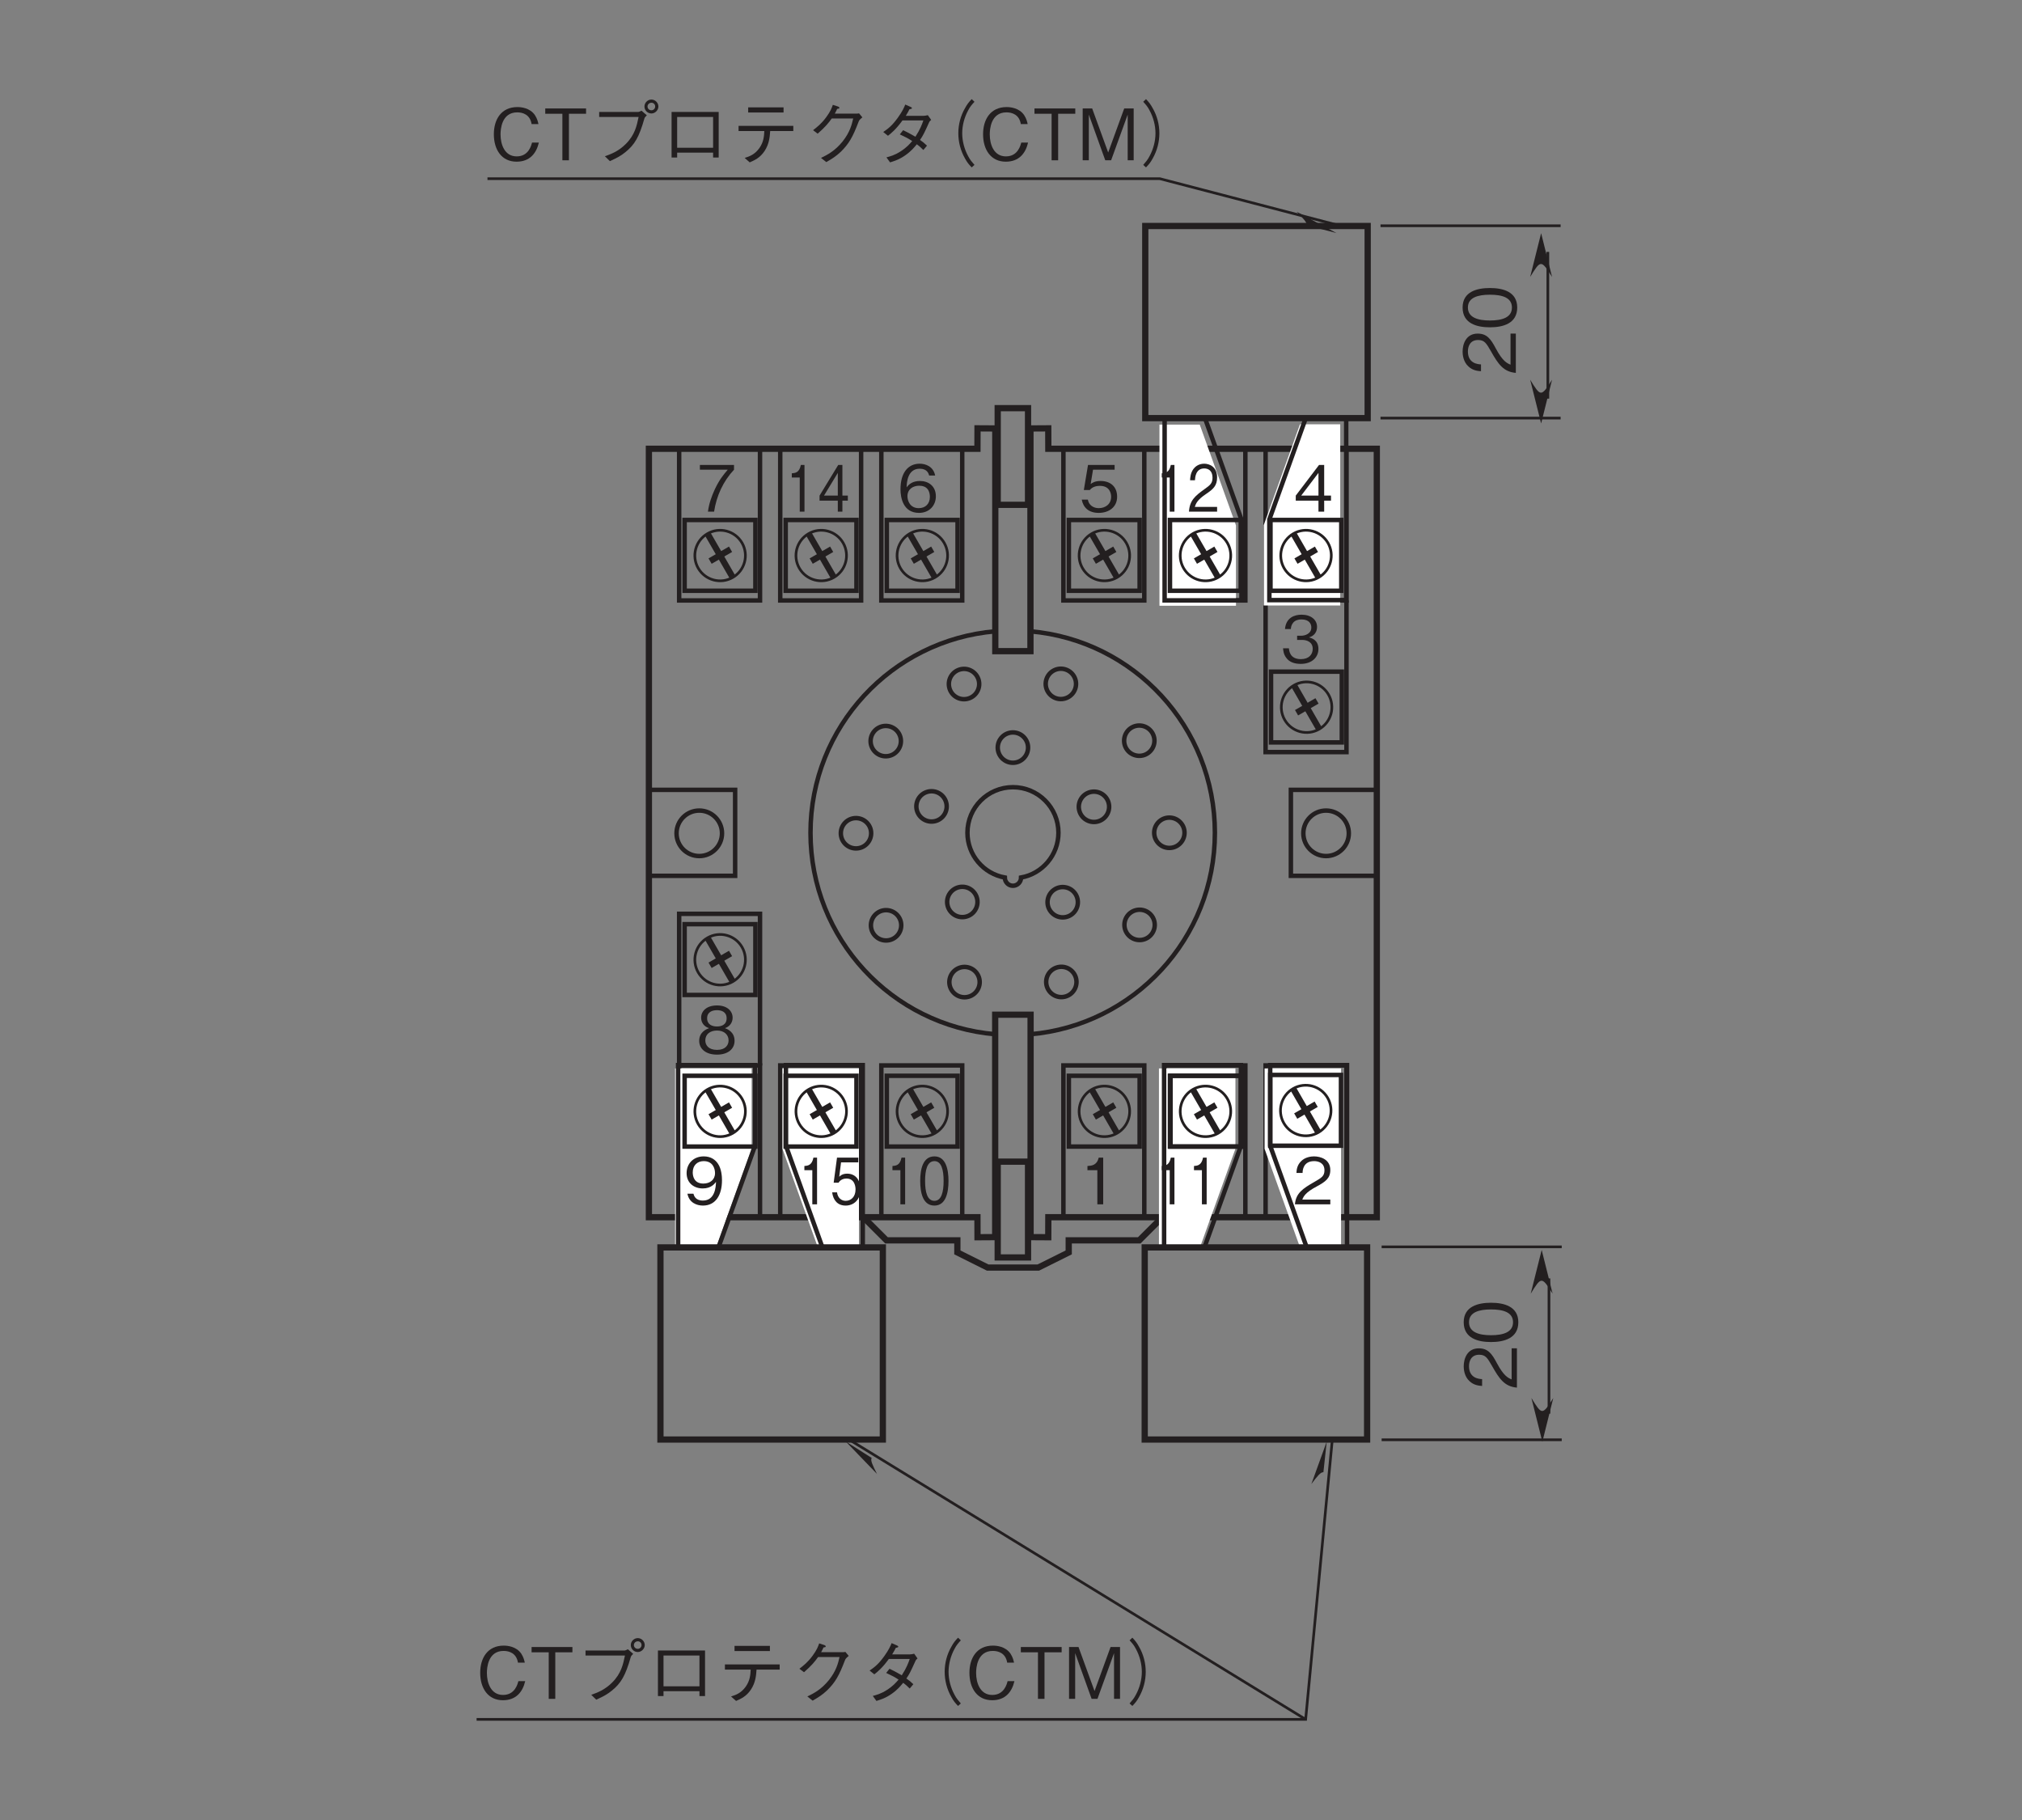 <?xml version="1.0" encoding="UTF-8"?>
<svg xmlns="http://www.w3.org/2000/svg" xmlns:xlink="http://www.w3.org/1999/xlink" width="226.77pt" height="204.09pt" viewBox="0 0 226.77 204.09" version="1.2">
<rect x="0" y="0" width="226.77" height="204.09" fill="#808080" stroke="none"/>
<defs>
<g>
<symbol overflow="visible" id="glyph0-0">
<path style="stroke:none;" d="M 0.719 0.859 L 6.453 0.859 L 6.453 -6.312 L 0.719 -6.312 Z M 3.578 -3.016 L 1.312 -5.953 L 5.859 -5.953 Z M 3.812 -2.719 L 6.094 -5.656 L 6.094 0.203 Z M 1.312 0.5 L 3.578 -2.438 L 5.859 0.5 Z M 1.078 -5.656 L 3.359 -2.719 L 1.078 0.203 Z M 1.078 -5.656 "/>
</symbol>
<symbol overflow="visible" id="glyph0-1">
<path style="stroke:none;" d="M 4.234 -1.672 C 4.234 -2.828 3.453 -3.438 2.375 -3.438 C 1.75 -3.438 1.453 -3.234 1.266 -3.094 L 1.531 -4.703 L 3.953 -4.703 L 3.953 -5.234 L 0.969 -5.234 L 0.5 -2.422 L 1.172 -2.422 C 1.469 -2.812 1.969 -2.891 2.297 -2.891 C 3.484 -2.891 3.562 -1.922 3.562 -1.672 C 3.562 -0.828 2.906 -0.391 2.172 -0.391 C 1.578 -0.391 1.062 -0.719 0.953 -1.344 L 0.266 -1.344 C 0.438 -0.453 1.047 0.141 2.172 0.141 C 3.281 0.141 4.234 -0.484 4.234 -1.672 Z M 4.234 -1.672 "/>
</symbol>
<symbol overflow="visible" id="glyph0-2">
<path style="stroke:none;" d="M 4.234 -1.719 C 4.234 -2.875 3.391 -3.438 2.453 -3.438 C 1.656 -3.438 1.219 -3.094 0.953 -2.719 C 0.969 -3.25 1.047 -4.812 2.422 -4.812 C 3.281 -4.812 3.422 -4.25 3.484 -4.047 L 4.156 -4.047 C 3.953 -5.062 3.094 -5.375 2.422 -5.375 C 1.125 -5.375 0.266 -4.375 0.266 -2.5 C 0.266 -1.594 0.547 0.141 2.344 0.141 C 3.5 0.141 4.234 -0.688 4.234 -1.719 Z M 3.562 -1.656 C 3.562 -0.875 3.062 -0.391 2.312 -0.391 C 1.344 -0.391 1.047 -1.203 1.047 -1.734 C 1.047 -2.531 1.688 -2.906 2.359 -2.906 C 2.719 -2.906 3.078 -2.812 3.312 -2.516 C 3.516 -2.25 3.562 -1.906 3.562 -1.656 Z M 3.562 -1.656 "/>
</symbol>
<symbol overflow="visible" id="glyph0-3">
<path style="stroke:none;" d="M 2.672 0 L 2.672 -5.234 L 2.172 -5.234 C 1.953 -4.359 1.375 -4.328 0.906 -4.297 L 0.906 -3.828 L 2.016 -3.828 L 2.016 0 Z M 2.672 0 "/>
</symbol>
<symbol overflow="visible" id="glyph0-4">
<path style="stroke:none;" d="M 4.234 -1.531 C 4.234 -2.547 3.469 -2.75 3.172 -2.828 C 3.391 -2.891 4.078 -3.125 4.078 -4.016 C 4.078 -4.812 3.391 -5.375 2.344 -5.375 C 1.531 -5.375 0.594 -5.031 0.484 -3.766 L 1.141 -3.766 C 1.156 -3.969 1.188 -4.219 1.406 -4.484 C 1.625 -4.75 1.984 -4.844 2.328 -4.844 C 3.203 -4.844 3.438 -4.344 3.438 -3.938 C 3.438 -3.234 2.719 -3.016 2.312 -3.016 L 1.844 -3.016 L 1.844 -2.547 L 2.406 -2.547 C 2.969 -2.547 3.594 -2.297 3.594 -1.547 C 3.594 -0.906 3.156 -0.391 2.266 -0.391 C 1.016 -0.391 0.953 -1.344 0.922 -1.609 L 0.266 -1.609 C 0.297 -1.344 0.312 -0.969 0.609 -0.562 C 1 0 1.656 0.141 2.25 0.141 C 3.516 0.141 4.234 -0.609 4.234 -1.531 Z M 4.234 -1.531 "/>
</symbol>
<symbol overflow="visible" id="glyph0-5">
<path style="stroke:none;" d="M 4.172 -4.703 L 4.172 -5.234 L 0.344 -5.234 L 0.344 -4.703 L 3.469 -4.703 C 2.969 -4.109 2.547 -3.609 2.031 -2.531 C 1.656 -1.719 1.359 -0.875 1.25 0 L 1.938 0 C 2.203 -1.75 2.953 -3.406 4.172 -4.703 Z M 4.172 -4.703 "/>
</symbol>
<symbol overflow="visible" id="glyph0-6">
<path style="stroke:none;" d="M 4.234 -1.406 C 4.234 -2.422 3.406 -2.734 3.156 -2.828 C 3.719 -3.016 4.016 -3.484 4.016 -4 C 4.016 -4.734 3.422 -5.375 2.266 -5.375 C 1.125 -5.375 0.484 -4.766 0.484 -4 C 0.484 -3.469 0.797 -3 1.375 -2.828 C 1.125 -2.734 0.266 -2.422 0.266 -1.406 C 0.266 -0.531 0.969 0.141 2.266 0.141 C 3.516 0.141 4.234 -0.516 4.234 -1.406 Z M 3.344 -3.938 C 3.344 -3.188 2.734 -3.016 2.266 -3.016 C 1.75 -3.016 1.156 -3.203 1.156 -3.938 C 1.156 -4.656 1.75 -4.844 2.266 -4.844 C 2.766 -4.844 3.344 -4.656 3.344 -3.938 Z M 3.562 -1.453 C 3.562 -0.938 3.219 -0.391 2.266 -0.391 C 1.297 -0.391 0.953 -0.938 0.953 -1.453 C 0.953 -2.141 1.484 -2.562 2.266 -2.562 C 3.062 -2.562 3.562 -2.094 3.562 -1.453 Z M 3.562 -1.453 "/>
</symbol>
<symbol overflow="visible" id="glyph0-7">
<path style="stroke:none;" d="M 4.234 -2.703 C 4.234 -3.094 4.188 -3.984 3.766 -4.578 C 3.5 -4.969 3.016 -5.375 2.188 -5.375 C 1.016 -5.375 0.266 -4.547 0.266 -3.5 C 0.266 -2.359 1.125 -1.781 2.078 -1.781 C 3.031 -1.781 3.422 -2.328 3.562 -2.516 C 3.547 -1.984 3.469 -0.422 2.094 -0.422 C 1.234 -0.422 1.094 -0.984 1.031 -1.188 L 0.359 -1.188 C 0.547 -0.188 1.391 0.141 2.094 0.141 C 3.531 0.141 4.234 -1.047 4.234 -2.703 Z M 3.453 -3.5 C 3.453 -2.75 2.891 -2.328 2.141 -2.328 C 1.125 -2.328 0.953 -3.125 0.953 -3.578 C 0.953 -4.375 1.469 -4.844 2.188 -4.844 C 3.203 -4.844 3.453 -4.016 3.453 -3.5 Z M 3.453 -3.5 "/>
</symbol>
<symbol overflow="visible" id="glyph0-8">
<path style="stroke:none;" d="M 4.234 -1.234 L 4.234 -1.797 L 3.469 -1.797 L 3.469 -5.234 L 2.891 -5.234 L 0.281 -1.797 L 0.281 -1.234 L 2.828 -1.234 L 2.828 0 L 3.469 0 L 3.469 -1.234 Z M 2.828 -1.797 L 0.891 -1.797 L 2.828 -4.344 Z M 2.828 -1.797 "/>
</symbol>
<symbol overflow="visible" id="glyph0-9">
<path style="stroke:none;" d="M 4.156 0 L 4.156 -0.531 L 1.016 -0.531 C 1.156 -0.875 1.328 -1.312 2.656 -2.016 C 3.609 -2.531 4.156 -2.922 4.156 -3.844 C 4.156 -5.031 3.078 -5.375 2.328 -5.375 C 2.078 -5.375 1.312 -5.328 0.828 -4.781 C 0.406 -4.328 0.375 -3.828 0.359 -3.516 L 1.047 -3.516 C 1.047 -3.797 1.109 -4.844 2.344 -4.844 C 2.828 -4.844 3.5 -4.641 3.5 -3.812 C 3.5 -3.156 3.156 -2.969 2.375 -2.516 C 1.062 -1.766 0.297 -1.25 0.188 0 Z M 4.156 0 "/>
</symbol>
<symbol overflow="visible" id="glyph1-0">
<path style="stroke:none;" d="M 0.578 0.859 L 5.156 0.859 L 5.156 -6.312 L 0.578 -6.312 Z M 2.875 -3.016 L 1.047 -5.953 L 4.688 -5.953 Z M 3.047 -2.719 L 4.875 -5.656 L 4.875 0.203 Z M 1.047 0.5 L 2.875 -2.438 L 4.688 0.5 Z M 0.859 -5.656 L 2.688 -2.719 L 0.859 0.203 Z M 0.859 -5.656 "/>
</symbol>
<symbol overflow="visible" id="glyph1-1">
<path style="stroke:none;" d="M 2.141 0 L 2.141 -5.234 L 1.734 -5.234 C 1.562 -4.359 1.094 -4.328 0.719 -4.297 L 0.719 -3.828 L 1.609 -3.828 L 1.609 0 Z M 2.141 0 "/>
</symbol>
<symbol overflow="visible" id="glyph1-2">
<path style="stroke:none;" d="M 3.391 -1.234 L 3.391 -1.797 L 2.781 -1.797 L 2.781 -5.234 L 2.312 -5.234 L 0.219 -1.797 L 0.219 -1.234 L 2.266 -1.234 L 2.266 0 L 2.781 0 L 2.781 -1.234 Z M 2.266 -1.797 L 0.719 -1.797 L 2.266 -4.344 Z M 2.266 -1.797 "/>
</symbol>
<symbol overflow="visible" id="glyph1-3">
<path style="stroke:none;" d="M 3.391 -2.625 C 3.391 -3.922 3.094 -5.375 1.812 -5.375 C 0.516 -5.375 0.219 -3.938 0.219 -2.625 C 0.219 -1.297 0.516 0.141 1.812 0.141 C 3.094 0.141 3.391 -1.312 3.391 -2.625 Z M 2.844 -2.625 C 2.844 -1.406 2.609 -0.391 1.812 -0.391 C 1 -0.391 0.766 -1.391 0.766 -2.625 C 0.766 -3.797 0.984 -4.844 1.812 -4.844 C 2.609 -4.844 2.844 -3.828 2.844 -2.625 Z M 2.844 -2.625 "/>
</symbol>
<symbol overflow="visible" id="glyph1-4">
<path style="stroke:none;" d="M 3.391 -1.672 C 3.391 -2.828 2.766 -3.438 1.906 -3.438 C 1.406 -3.438 1.156 -3.234 1.016 -3.094 L 1.219 -4.703 L 3.156 -4.703 L 3.156 -5.234 L 0.766 -5.234 L 0.391 -2.422 L 0.938 -2.422 C 1.172 -2.812 1.578 -2.891 1.828 -2.891 C 2.781 -2.891 2.844 -1.922 2.844 -1.672 C 2.844 -0.828 2.328 -0.391 1.734 -0.391 C 1.266 -0.391 0.844 -0.719 0.766 -1.344 L 0.219 -1.344 C 0.344 -0.453 0.828 0.141 1.734 0.141 C 2.625 0.141 3.391 -0.484 3.391 -1.672 Z M 3.391 -1.672 "/>
</symbol>
<symbol overflow="visible" id="glyph1-5">
<path style="stroke:none;" d="M 3.312 0 L 3.312 -0.531 L 0.812 -0.531 C 0.922 -0.875 1.062 -1.312 2.125 -2.016 C 2.891 -2.531 3.312 -2.922 3.312 -3.844 C 3.312 -5.031 2.453 -5.375 1.859 -5.375 C 1.656 -5.375 1.062 -5.328 0.656 -4.781 C 0.328 -4.328 0.297 -3.828 0.281 -3.516 L 0.828 -3.516 C 0.844 -3.797 0.891 -4.844 1.875 -4.844 C 2.266 -4.844 2.797 -4.641 2.797 -3.812 C 2.797 -3.156 2.516 -2.969 1.891 -2.516 C 0.844 -1.766 0.234 -1.25 0.156 0 Z M 3.312 0 "/>
</symbol>
<symbol overflow="visible" id="glyph2-0">
<path style="stroke:none;" d="M 0.797 0.953 L 7.172 0.953 L 7.172 -7.016 L 0.797 -7.016 Z M 3.984 -3.359 L 1.453 -6.609 L 6.516 -6.609 Z M 4.234 -3.031 L 6.766 -6.281 L 6.766 0.234 Z M 1.453 0.562 L 3.984 -2.703 L 6.516 0.562 Z M 1.188 -6.281 L 3.734 -3.031 L 1.188 0.234 Z M 1.188 -6.281 "/>
</symbol>
<symbol overflow="visible" id="glyph2-1">
<path style="stroke:none;" d="M 5.547 -1.984 L 4.781 -1.984 C 4.703 -1.703 4.422 -0.438 3.062 -0.438 C 1.703 -0.438 1.25 -1.781 1.25 -2.906 C 1.25 -3.453 1.359 -5.375 3.125 -5.375 C 3.75 -5.375 4.562 -5.125 4.734 -4.062 L 5.5 -4.062 C 5.453 -4.281 5.375 -4.656 5.109 -5.062 C 4.547 -5.891 3.531 -5.969 3.141 -5.969 C 1.328 -5.969 0.5 -4.578 0.5 -2.922 C 0.5 -1.188 1.375 0.156 3.047 0.156 C 4.531 0.156 5.266 -0.781 5.547 -1.984 Z M 5.547 -1.984 "/>
</symbol>
<symbol overflow="visible" id="glyph2-2">
<path style="stroke:none;" d="M 4.797 -5.219 L 4.797 -5.812 L 0.219 -5.812 L 0.219 -5.219 L 2.141 -5.219 L 2.141 0 L 2.875 0 L 2.875 -5.219 Z M 4.797 -5.219 "/>
</symbol>
<symbol overflow="visible" id="glyph2-3">
<path style="stroke:none;" d="M 5.672 -4.859 C 5.469 -3.891 5.266 -2.859 4.234 -1.828 C 3.391 -0.984 2.547 -0.688 1.891 -0.453 L 2.453 0.094 C 3.344 -0.312 3.719 -0.531 4.203 -0.922 C 5.219 -1.75 5.719 -2.562 6.328 -4.703 C 6.375 -4.828 6.406 -4.844 6.594 -5.047 L 6 -5.562 C 5.828 -5.469 5.703 -5.422 5.641 -5.422 L 1.25 -5.422 L 1.25 -4.859 Z M 7.109 -5.25 C 7.531 -5.25 7.891 -5.625 7.891 -6.031 C 7.891 -6.453 7.531 -6.812 7.109 -6.812 C 6.703 -6.812 6.328 -6.469 6.328 -6.031 C 6.328 -5.609 6.672 -5.25 7.109 -5.25 Z M 7.109 -5.609 C 6.859 -5.609 6.672 -5.797 6.672 -6.031 C 6.672 -6.281 6.891 -6.453 7.109 -6.453 C 7.344 -6.453 7.531 -6.281 7.531 -6.031 C 7.531 -5.797 7.344 -5.609 7.109 -5.609 Z M 7.109 -5.609 "/>
</symbol>
<symbol overflow="visible" id="glyph2-4">
<path style="stroke:none;" d="M 6.062 -0.859 L 6.062 -0.312 L 6.688 -0.312 L 6.688 -5.422 L 1.406 -5.422 L 1.406 -0.312 L 2.031 -0.312 L 2.031 -0.859 Z M 6.062 -1.406 L 2.031 -1.406 L 2.031 -4.859 L 6.062 -4.859 Z M 6.062 -1.406 "/>
</symbol>
<symbol overflow="visible" id="glyph2-5">
<path style="stroke:none;" d="M 6 -5.938 L 2.031 -5.938 L 2.031 -5.359 L 6 -5.359 Z M 7.094 -3.281 L 7.094 -3.859 L 0.953 -3.859 L 0.953 -3.281 L 3.844 -3.281 C 3.812 -2.719 3.781 -2.062 3.281 -1.359 C 2.75 -0.625 2.172 -0.438 1.641 -0.266 L 2.203 0.234 C 2.734 0 3.359 -0.266 3.875 -1.047 C 4.375 -1.812 4.453 -2.562 4.5 -3.281 Z M 7.094 -3.281 "/>
</symbol>
<symbol overflow="visible" id="glyph2-6">
<path style="stroke:none;" d="M 3.781 -5.234 C 3.891 -5.422 3.969 -5.594 4.047 -5.766 C 4.203 -5.781 4.297 -5.797 4.297 -5.875 C 4.297 -5.891 4.297 -5.969 4.141 -6.031 L 3.562 -6.219 C 3.453 -5.906 3.312 -5.5 2.828 -4.844 C 2.266 -4.078 1.781 -3.719 1.344 -3.375 L 1.859 -2.984 C 2.719 -3.734 3.094 -4.203 3.438 -4.688 L 5.844 -4.688 C 5.688 -4 5.484 -3.156 4.656 -2.109 C 3.781 -1.031 2.938 -0.609 2.234 -0.266 L 2.828 0.203 C 3.5 -0.188 3.906 -0.438 4.453 -0.953 C 5.375 -1.859 5.797 -2.609 6.453 -4.328 C 6.516 -4.484 6.562 -4.562 6.875 -4.812 L 6.5 -5.266 C 6.375 -5.234 6.328 -5.234 6.203 -5.234 Z M 3.781 -5.234 "/>
</symbol>
<symbol overflow="visible" id="glyph2-7">
<path style="stroke:none;" d="M 6.25 -5.062 C 6.109 -5.016 5.859 -4.984 5.734 -4.984 L 3.781 -4.984 C 4.047 -5.438 4.078 -5.484 4.188 -5.719 C 4.266 -5.734 4.469 -5.766 4.469 -5.844 C 4.469 -5.875 4.438 -5.938 4.328 -5.984 L 3.719 -6.25 C 3.609 -5.969 3.422 -5.516 2.891 -4.781 C 2.219 -3.844 1.75 -3.516 1.25 -3.172 L 1.781 -2.75 C 2.141 -3.031 2.656 -3.438 3.406 -4.469 L 5.75 -4.469 C 5.609 -4.062 5.406 -3.484 4.859 -2.641 C 4.625 -2.766 4.234 -3.016 3.484 -3.375 L 3.109 -2.906 C 3.75 -2.609 4.078 -2.438 4.5 -2.156 C 4.203 -1.812 3.844 -1.406 3.172 -0.984 C 2.516 -0.562 2.016 -0.438 1.609 -0.328 L 2.016 0.234 C 2.5 0.078 3.047 -0.078 3.75 -0.578 C 4.391 -1.031 4.734 -1.453 5.016 -1.797 C 5.234 -1.641 5.406 -1.5 5.75 -1.156 L 6.156 -1.641 C 5.906 -1.891 5.656 -2.094 5.375 -2.281 C 5.719 -2.781 5.828 -3 6.422 -4.312 C 6.469 -4.375 6.484 -4.406 6.625 -4.531 Z M 6.25 -5.062 "/>
</symbol>
<symbol overflow="visible" id="glyph2-8">
<path style="stroke:none;" d="M 7.188 -6.859 C 6.859 -6.516 6.672 -6.281 6.438 -5.844 C 5.938 -4.984 5.688 -4 5.688 -3.031 C 5.688 -2.062 5.938 -1.078 6.438 -0.203 C 6.672 0.234 6.859 0.453 7.188 0.797 L 7.5 0.516 C 7.203 0.172 7.016 -0.031 6.797 -0.453 C 6.359 -1.25 6.125 -2.172 6.125 -3.031 C 6.125 -3.891 6.359 -4.812 6.797 -5.609 C 7.016 -6.031 7.203 -6.234 7.5 -6.562 Z M 7.188 -6.859 "/>
</symbol>
<symbol overflow="visible" id="glyph2-9">
<path style="stroke:none;" d="M 6.328 0 L 6.328 -5.812 L 5.266 -5.812 L 3.469 -0.875 L 1.672 -5.812 L 0.609 -5.812 L 0.609 0 L 1.297 0 L 1.297 -5.125 L 3.141 0 L 3.797 0 L 5.656 -5.125 L 5.656 0 Z M 6.328 0 "/>
</symbol>
<symbol overflow="visible" id="glyph2-10">
<path style="stroke:none;" d="M 0.781 0.797 C 1.109 0.453 1.297 0.234 1.531 -0.203 C 2.031 -1.078 2.281 -2.062 2.281 -3.031 C 2.281 -4 2.031 -4.984 1.531 -5.844 C 1.297 -6.281 1.109 -6.516 0.781 -6.859 L 0.469 -6.562 C 0.766 -6.234 0.953 -6.031 1.172 -5.609 C 1.609 -4.812 1.844 -3.891 1.844 -3.031 C 1.844 -2.172 1.609 -1.25 1.172 -0.453 C 0.953 -0.031 0.766 0.172 0.469 0.516 Z M 0.781 0.797 "/>
</symbol>
<symbol overflow="visible" id="glyph3-0">
<path style="stroke:none;" d="M 0.953 -0.797 L 0.953 -7.172 L -7.016 -7.172 L -7.016 -0.797 Z M -3.359 -3.984 L -6.609 -1.453 L -6.609 -6.516 Z M -3.031 -4.234 L -6.281 -6.766 L 0.234 -6.766 Z M 0.562 -1.453 L -2.703 -3.984 L 0.562 -6.516 Z M -6.281 -1.188 L -3.031 -3.734 L 0.234 -1.188 Z M -6.281 -1.188 "/>
</symbol>
<symbol overflow="visible" id="glyph3-1">
<path style="stroke:none;" d="M 0 -4.609 L -0.594 -4.609 L -0.594 -1.125 C -0.969 -1.281 -1.469 -1.484 -2.25 -2.953 C -2.812 -4.016 -3.25 -4.609 -4.281 -4.609 C -5.594 -4.609 -5.969 -3.422 -5.969 -2.594 C -5.969 -2.297 -5.922 -1.469 -5.312 -0.922 C -4.812 -0.453 -4.25 -0.422 -3.906 -0.391 L -3.906 -1.156 C -4.219 -1.172 -5.375 -1.234 -5.375 -2.609 C -5.375 -3.141 -5.156 -3.891 -4.234 -3.891 C -3.5 -3.891 -3.297 -3.5 -2.797 -2.641 C -1.969 -1.172 -1.391 -0.328 0 -0.203 Z M 0 -4.609 "/>
</symbol>
<symbol overflow="visible" id="glyph3-2">
<path style="stroke:none;" d="M -2.906 -4.703 C -4.359 -4.703 -5.969 -4.297 -5.969 -2.516 C -5.969 -0.719 -4.375 -0.297 -2.906 -0.297 C -1.438 -0.297 0.156 -0.719 0.156 -2.516 C 0.156 -4.297 -1.453 -4.703 -2.906 -4.703 Z M -2.906 -3.953 C -1.547 -3.953 -0.438 -3.641 -0.438 -2.516 C -0.438 -1.391 -1.547 -1.062 -2.906 -1.062 C -4.219 -1.062 -5.375 -1.375 -5.375 -2.516 C -5.375 -3.641 -4.25 -3.953 -2.906 -3.953 Z M -2.906 -3.953 "/>
</symbol>
</g>
</defs>
<g id="surface1">
<path style="fill:none;stroke-width:7;stroke-linecap:butt;stroke-linejoin:miter;stroke:rgb(13.73%,12.16%,12.549%);stroke-opacity:1;stroke-miterlimit:4;" d="M 1115.046 1465.73 L 1149.064 1465.73 L 1149.064 1574.141 L 1115.046 1574.141 Z M 1115.046 1465.73 " transform="matrix(0.1,0,0,-0.1,0.389,203.184)"/>
<path style="fill:none;stroke-width:7;stroke-linecap:butt;stroke-linejoin:miter;stroke:rgb(13.73%,12.16%,12.549%);stroke-opacity:1;stroke-miterlimit:4;" d="M 1299.694 666.792 L 1273.797 640.936 L 1194.696 640.936 L 1194.696 627.399 L 1160.56 610.409 L 1103.824 610.409 L 1069.806 627.399 L 1069.806 640.936 L 990.312 640.936 L 964.573 666.675 " transform="matrix(0.1,0,0,-0.1,0.389,203.184)"/>
<path style="fill:none;stroke-width:7;stroke-linecap:butt;stroke-linejoin:miter;stroke:rgb(13.73%,12.16%,12.549%);stroke-opacity:1;stroke-miterlimit:4;" d="M 1115.046 621.749 L 1149.064 621.749 L 1149.064 729.179 L 1115.046 729.179 Z M 1115.046 621.749 " transform="matrix(0.1,0,0,-0.1,0.389,203.184)"/>
<path style="fill:none;stroke-width:5;stroke-linecap:butt;stroke-linejoin:miter;stroke:rgb(13.73%,12.16%,12.549%);stroke-opacity:1;stroke-miterlimit:4;" d="M 1302.126 1528.587 L 1302.126 1358.496 L 1392.802 1358.496 L 1392.802 1528.587 " transform="matrix(0.1,0,0,-0.1,0.389,203.184)"/>
<path style="fill:none;stroke-width:5;stroke-linecap:butt;stroke-linejoin:miter;stroke:rgb(13.73%,12.16%,12.549%);stroke-opacity:1;stroke-miterlimit:4;" d="M 1188.732 1528.587 L 1188.732 1358.496 L 1279.447 1358.496 L 1279.447 1528.587 " transform="matrix(0.1,0,0,-0.1,0.389,203.184)"/>
<path style="fill:none;stroke-width:5;stroke-linecap:butt;stroke-linejoin:miter;stroke:rgb(13.73%,12.16%,12.549%);stroke-opacity:1;stroke-miterlimit:4;" d="M 1194.853 1369.364 L 1274.229 1369.364 L 1274.229 1448.74 L 1194.853 1448.74 Z M 1194.853 1369.364 " transform="matrix(0.1,0,0,-0.1,0.389,203.184)"/>
<path style="fill:none;stroke-width:3;stroke-linecap:butt;stroke-linejoin:miter;stroke:rgb(13.73%,12.16%,12.549%);stroke-opacity:1;stroke-miterlimit:4;" d="M 1248.882 1384.314 C 1262.458 1392.122 1267.088 1409.464 1259.241 1423.04 C 1251.432 1436.577 1234.09 1441.246 1220.514 1433.399 C 1206.977 1425.551 1202.308 1408.248 1210.155 1394.672 C 1217.964 1381.135 1235.306 1376.466 1248.882 1384.314 Z M 1248.882 1384.314 " transform="matrix(0.1,0,0,-0.1,0.389,203.184)"/>
<path style="fill:none;stroke-width:7;stroke-linecap:butt;stroke-linejoin:miter;stroke:rgb(13.73%,12.16%,12.549%);stroke-opacity:1;stroke-miterlimit:4;" d="M 1220.514 1433.399 L 1248.882 1384.314 " transform="matrix(0.1,0,0,-0.1,0.389,203.184)"/>
<path style="fill:none;stroke-width:7;stroke-linecap:butt;stroke-linejoin:miter;stroke:rgb(13.73%,12.16%,12.549%);stroke-opacity:1;stroke-miterlimit:4;" d="M 1223.417 1402.637 L 1246.371 1415.899 " transform="matrix(0.1,0,0,-0.1,0.389,203.184)"/>
<g style="fill:rgb(13.73%,12.16%,12.549%);fill-opacity:1;">
  <use xlink:href="#glyph0-1" x="121.053" y="57.374"/>
</g>
<path style="fill:none;stroke-width:5;stroke-linecap:butt;stroke-linejoin:miter;stroke:rgb(13.73%,12.16%,12.549%);stroke-opacity:1;stroke-miterlimit:4;" d="M 984.545 1528.587 L 984.545 1358.496 L 1075.26 1358.496 L 1075.26 1528.587 " transform="matrix(0.1,0,0,-0.1,0.389,203.184)"/>
<path style="fill:none;stroke-width:5;stroke-linecap:butt;stroke-linejoin:miter;stroke:rgb(13.73%,12.16%,12.549%);stroke-opacity:1;stroke-miterlimit:4;" d="M 990.666 1369.364 L 1070.041 1369.364 L 1070.041 1448.74 L 990.666 1448.74 Z M 990.666 1369.364 " transform="matrix(0.1,0,0,-0.1,0.389,203.184)"/>
<path style="fill:none;stroke-width:3;stroke-linecap:butt;stroke-linejoin:miter;stroke:rgb(13.73%,12.16%,12.549%);stroke-opacity:1;stroke-miterlimit:4;" d="M 1044.694 1384.314 C 1058.231 1392.122 1062.9 1409.464 1055.053 1423.04 C 1047.245 1436.577 1029.902 1441.246 1016.326 1433.399 C 1002.79 1425.551 998.16 1408.248 1005.968 1394.672 C 1013.776 1381.135 1031.158 1376.466 1044.694 1384.314 Z M 1044.694 1384.314 " transform="matrix(0.1,0,0,-0.1,0.389,203.184)"/>
<path style="fill:none;stroke-width:7;stroke-linecap:butt;stroke-linejoin:miter;stroke:rgb(13.73%,12.16%,12.549%);stroke-opacity:1;stroke-miterlimit:4;" d="M 1016.326 1433.399 L 1044.694 1384.314 " transform="matrix(0.1,0,0,-0.1,0.389,203.184)"/>
<path style="fill:none;stroke-width:7;stroke-linecap:butt;stroke-linejoin:miter;stroke:rgb(13.73%,12.16%,12.549%);stroke-opacity:1;stroke-miterlimit:4;" d="M 1019.23 1402.637 L 1042.183 1415.899 " transform="matrix(0.1,0,0,-0.1,0.389,203.184)"/>
<g style="fill:rgb(13.73%,12.16%,12.549%);fill-opacity:1;">
  <use xlink:href="#glyph0-2" x="100.725" y="57.374"/>
</g>
<path style="fill:none;stroke-width:5;stroke-linecap:butt;stroke-linejoin:miter;stroke:rgb(13.73%,12.16%,12.549%);stroke-opacity:1;stroke-miterlimit:4;" d="M 871.151 1528.587 L 871.151 1358.496 L 961.866 1358.496 L 961.866 1528.587 " transform="matrix(0.1,0,0,-0.1,0.389,203.184)"/>
<path style="fill:none;stroke-width:5;stroke-linecap:butt;stroke-linejoin:miter;stroke:rgb(13.73%,12.16%,12.549%);stroke-opacity:1;stroke-miterlimit:4;" d="M 877.272 1369.364 L 956.647 1369.364 L 956.647 1448.74 L 877.272 1448.74 Z M 877.272 1369.364 " transform="matrix(0.1,0,0,-0.1,0.389,203.184)"/>
<path style="fill:none;stroke-width:3;stroke-linecap:butt;stroke-linejoin:miter;stroke:rgb(13.73%,12.16%,12.549%);stroke-opacity:1;stroke-miterlimit:4;" d="M 931.3 1384.314 C 944.876 1392.122 949.506 1409.464 941.698 1423.04 C 933.851 1436.577 916.508 1441.246 902.972 1433.399 C 889.396 1425.551 884.766 1408.248 892.574 1394.672 C 900.421 1381.135 917.764 1376.466 931.3 1384.314 Z M 931.3 1384.314 " transform="matrix(0.1,0,0,-0.1,0.389,203.184)"/>
<path style="fill:none;stroke-width:7;stroke-linecap:butt;stroke-linejoin:miter;stroke:rgb(13.73%,12.16%,12.549%);stroke-opacity:1;stroke-miterlimit:4;" d="M 902.972 1433.399 L 931.3 1384.314 " transform="matrix(0.1,0,0,-0.1,0.389,203.184)"/>
<path style="fill:none;stroke-width:7;stroke-linecap:butt;stroke-linejoin:miter;stroke:rgb(13.73%,12.16%,12.549%);stroke-opacity:1;stroke-miterlimit:4;" d="M 905.875 1402.637 L 928.829 1415.899 " transform="matrix(0.1,0,0,-0.1,0.389,203.184)"/>
<g style="fill:rgb(13.73%,12.16%,12.549%);fill-opacity:1;">
  <use xlink:href="#glyph1-1" x="88.083" y="57.374"/>
  <use xlink:href="#glyph1-2" x="91.695" y="57.374"/>
</g>
<path style="fill:none;stroke-width:5;stroke-linecap:butt;stroke-linejoin:miter;stroke:rgb(13.73%,12.16%,12.549%);stroke-opacity:1;stroke-miterlimit:4;" d="M 1302.126 666.989 L 1302.126 837.08 L 1392.802 837.08 L 1392.802 666.989 " transform="matrix(0.1,0,0,-0.1,0.389,203.184)"/>
<path style="fill:none;stroke-width:5;stroke-linecap:butt;stroke-linejoin:miter;stroke:rgb(13.73%,12.16%,12.549%);stroke-opacity:1;stroke-miterlimit:4;" d="M 1188.732 666.989 L 1188.732 837.08 L 1279.447 837.08 L 1279.447 666.989 " transform="matrix(0.1,0,0,-0.1,0.389,203.184)"/>
<path style="fill:none;stroke-width:5;stroke-linecap:butt;stroke-linejoin:miter;stroke:rgb(13.73%,12.16%,12.549%);stroke-opacity:1;stroke-miterlimit:4;" d="M 1194.853 746.09 L 1274.229 746.09 L 1274.229 825.466 L 1194.853 825.466 Z M 1194.853 746.09 " transform="matrix(0.1,0,0,-0.1,0.389,203.184)"/>
<path style="fill:none;stroke-width:3;stroke-linecap:butt;stroke-linejoin:miter;stroke:rgb(13.73%,12.16%,12.549%);stroke-opacity:1;stroke-miterlimit:4;" d="M 1248.882 761.039 C 1262.458 768.847 1267.088 786.19 1259.241 799.726 C 1251.432 813.302 1234.09 817.932 1220.514 810.124 C 1206.977 802.277 1202.308 784.934 1210.155 771.397 C 1217.964 757.822 1235.306 753.192 1248.882 761.039 Z M 1248.882 761.039 " transform="matrix(0.1,0,0,-0.1,0.389,203.184)"/>
<path style="fill:none;stroke-width:7;stroke-linecap:butt;stroke-linejoin:miter;stroke:rgb(13.73%,12.16%,12.549%);stroke-opacity:1;stroke-miterlimit:4;" d="M 1220.514 810.124 L 1248.882 761.039 " transform="matrix(0.1,0,0,-0.1,0.389,203.184)"/>
<path style="fill:none;stroke-width:7;stroke-linecap:butt;stroke-linejoin:miter;stroke:rgb(13.73%,12.16%,12.549%);stroke-opacity:1;stroke-miterlimit:4;" d="M 1223.417 779.363 L 1246.371 792.625 " transform="matrix(0.1,0,0,-0.1,0.389,203.184)"/>
<g style="fill:rgb(13.73%,12.16%,12.549%);fill-opacity:1;">
  <use xlink:href="#glyph0-3" x="121.053" y="135.051"/>
</g>
<path style="fill:none;stroke-width:5;stroke-linecap:butt;stroke-linejoin:miter;stroke:rgb(13.73%,12.16%,12.549%);stroke-opacity:1;stroke-miterlimit:4;" d="M 984.545 666.989 L 984.545 837.08 L 1075.26 837.08 L 1075.26 666.989 " transform="matrix(0.1,0,0,-0.1,0.389,203.184)"/>
<path style="fill:none;stroke-width:5;stroke-linecap:butt;stroke-linejoin:miter;stroke:rgb(13.73%,12.16%,12.549%);stroke-opacity:1;stroke-miterlimit:4;" d="M 990.666 746.09 L 1070.041 746.09 L 1070.041 825.466 L 990.666 825.466 Z M 990.666 746.09 " transform="matrix(0.1,0,0,-0.1,0.389,203.184)"/>
<path style="fill:none;stroke-width:3;stroke-linecap:butt;stroke-linejoin:miter;stroke:rgb(13.73%,12.16%,12.549%);stroke-opacity:1;stroke-miterlimit:4;" d="M 1044.694 761.039 C 1058.231 768.847 1062.9 786.19 1055.053 799.726 C 1047.245 813.302 1029.902 817.932 1016.326 810.124 C 1002.79 802.277 998.16 784.934 1005.968 771.397 C 1013.776 757.822 1031.158 753.192 1044.694 761.039 Z M 1044.694 761.039 " transform="matrix(0.1,0,0,-0.1,0.389,203.184)"/>
<path style="fill:none;stroke-width:7;stroke-linecap:butt;stroke-linejoin:miter;stroke:rgb(13.73%,12.16%,12.549%);stroke-opacity:1;stroke-miterlimit:4;" d="M 1016.326 810.124 L 1044.694 761.039 " transform="matrix(0.1,0,0,-0.1,0.389,203.184)"/>
<path style="fill:none;stroke-width:7;stroke-linecap:butt;stroke-linejoin:miter;stroke:rgb(13.73%,12.16%,12.549%);stroke-opacity:1;stroke-miterlimit:4;" d="M 1019.23 779.363 L 1042.183 792.625 " transform="matrix(0.1,0,0,-0.1,0.389,203.184)"/>
<g style="fill:rgb(13.73%,12.16%,12.549%);fill-opacity:1;">
  <use xlink:href="#glyph1-1" x="99.371" y="135.051"/>
  <use xlink:href="#glyph1-3" x="102.984" y="135.051"/>
</g>
<path style="fill:none;stroke-width:5;stroke-linecap:butt;stroke-linejoin:miter;stroke:rgb(13.73%,12.16%,12.549%);stroke-opacity:1;stroke-miterlimit:4;" d="M 871.151 666.989 L 871.151 837.08 L 961.866 837.08 L 961.866 666.989 " transform="matrix(0.1,0,0,-0.1,0.389,203.184)"/>
<path style="fill:none;stroke-width:5;stroke-linecap:butt;stroke-linejoin:miter;stroke:rgb(13.73%,12.16%,12.549%);stroke-opacity:1;stroke-miterlimit:4;" d="M 1123.011 1047.781 C 1099.155 1052.057 1081.106 1072.971 1081.106 1098.043 C 1081.106 1126.254 1103.942 1149.09 1132.114 1149.09 C 1160.325 1149.09 1183.161 1126.254 1183.161 1098.043 C 1183.161 1072.971 1165.073 1052.057 1141.256 1047.781 C 1141.256 1042.719 1137.175 1038.56 1132.114 1038.56 C 1127.091 1038.56 1123.011 1042.719 1123.011 1047.781 Z M 1123.011 1047.781 " transform="matrix(0.1,0,0,-0.1,0.389,203.184)"/>
<path style="fill:none;stroke-width:5;stroke-linecap:butt;stroke-linejoin:miter;stroke:rgb(13.73%,12.16%,12.549%);stroke-opacity:1;stroke-miterlimit:4;" d="M 1132.075 1176.477 C 1141.491 1176.477 1149.103 1184.128 1149.103 1193.506 C 1149.103 1202.883 1141.491 1210.495 1132.075 1210.495 C 1122.697 1210.495 1115.085 1202.883 1115.085 1193.506 C 1115.085 1184.128 1122.697 1176.477 1132.075 1176.477 Z M 1132.075 1176.477 " transform="matrix(0.1,0,0,-0.1,0.389,203.184)"/>
<path style="fill:none;stroke-width:5;stroke-linecap:butt;stroke-linejoin:miter;stroke:rgb(13.73%,12.16%,12.549%);stroke-opacity:1;stroke-miterlimit:4;" d="M 1540.214 1146.108 L 1443.849 1146.108 L 1443.849 1049.703 L 1540.214 1049.703 " transform="matrix(0.1,0,0,-0.1,0.389,203.184)"/>
<path style="fill:none;stroke-width:5;stroke-linecap:butt;stroke-linejoin:miter;stroke:rgb(13.73%,12.16%,12.549%);stroke-opacity:1;stroke-miterlimit:4;" d="M 1483.321 1071.872 C 1497.407 1071.872 1508.825 1083.29 1508.825 1097.376 C 1508.825 1111.462 1497.407 1122.88 1483.321 1122.88 C 1469.235 1122.88 1457.817 1111.462 1457.817 1097.376 C 1457.817 1083.29 1469.235 1071.872 1483.321 1071.872 Z M 1483.321 1071.872 " transform="matrix(0.1,0,0,-0.1,0.389,203.184)"/>
<path style="fill:none;stroke-width:5;stroke-linecap:butt;stroke-linejoin:miter;stroke:rgb(13.73%,12.16%,12.549%);stroke-opacity:1;stroke-miterlimit:4;" d="M 724.209 1146.108 L 820.575 1146.108 L 820.575 1049.703 L 724.209 1049.703 " transform="matrix(0.1,0,0,-0.1,0.389,203.184)"/>
<path style="fill:none;stroke-width:5;stroke-linecap:butt;stroke-linejoin:miter;stroke:rgb(13.73%,12.16%,12.549%);stroke-opacity:1;stroke-miterlimit:4;" d="M 780.357 1071.872 C 766.271 1071.872 754.853 1083.29 754.853 1097.376 C 754.853 1111.462 766.271 1122.88 780.357 1122.88 C 794.443 1122.88 805.861 1111.462 805.861 1097.376 C 805.861 1083.29 794.443 1071.872 780.357 1071.872 Z M 780.357 1071.872 " transform="matrix(0.1,0,0,-0.1,0.389,203.184)"/>
<path style="fill:none;stroke-width:7;stroke-linecap:butt;stroke-linejoin:miter;stroke:rgb(13.73%,12.16%,12.549%);stroke-opacity:1;stroke-miterlimit:4;" d="M 1151.928 644.545 L 1151.928 893.973 L 1112.221 893.973 L 1112.221 644.545 L 1092.406 644.428 L 1092.328 666.871 L 723.856 666.871 L 723.856 1528.587 L 1092.328 1528.587 L 1092.406 1551.501 L 1112.338 1551.383 L 1112.338 1301.642 L 1151.771 1301.642 L 1151.771 1551.383 L 1171.743 1551.501 L 1171.821 1528.587 L 1540.214 1528.587 L 1540.214 666.871 L 1171.821 666.871 L 1171.743 644.428 Z M 1151.928 644.545 " transform="matrix(0.1,0,0,-0.1,0.389,203.184)"/>
<path style="fill:none;stroke-width:5;stroke-linecap:butt;stroke-linejoin:miter;stroke:rgb(13.73%,12.16%,12.549%);stroke-opacity:1;stroke-miterlimit:4;" d="M 1415.481 1528.587 L 1415.481 1358.496 L 1506.196 1358.496 L 1506.196 1528.587 " transform="matrix(0.1,0,0,-0.1,0.389,203.184)"/>
<path style="fill:none;stroke-width:5;stroke-linecap:butt;stroke-linejoin:miter;stroke:rgb(13.73%,12.16%,12.549%);stroke-opacity:1;stroke-miterlimit:4;" d="M 1415.481 1358.496 L 1415.481 1188.444 L 1506.196 1188.444 L 1506.196 1358.496 " transform="matrix(0.1,0,0,-0.1,0.389,203.184)"/>
<path style="fill:none;stroke-width:5;stroke-linecap:butt;stroke-linejoin:miter;stroke:rgb(13.73%,12.16%,12.549%);stroke-opacity:1;stroke-miterlimit:4;" d="M 1421.602 1199.313 L 1500.978 1199.313 L 1500.978 1278.649 L 1421.602 1278.649 Z M 1421.602 1199.313 " transform="matrix(0.1,0,0,-0.1,0.389,203.184)"/>
<path style="fill:none;stroke-width:3;stroke-linecap:butt;stroke-linejoin:miter;stroke:rgb(13.73%,12.16%,12.549%);stroke-opacity:1;stroke-miterlimit:4;" d="M 1475.631 1214.223 C 1489.207 1222.07 1493.837 1239.373 1486.029 1252.949 C 1478.181 1266.525 1460.839 1271.155 1447.302 1263.347 C 1433.726 1255.5 1429.096 1238.157 1436.904 1224.62 C 1444.752 1211.044 1462.094 1206.414 1475.631 1214.223 Z M 1475.631 1214.223 " transform="matrix(0.1,0,0,-0.1,0.389,203.184)"/>
<path style="fill:none;stroke-width:7;stroke-linecap:butt;stroke-linejoin:miter;stroke:rgb(13.73%,12.16%,12.549%);stroke-opacity:1;stroke-miterlimit:4;" d="M 1447.302 1263.347 L 1475.631 1214.223 " transform="matrix(0.1,0,0,-0.1,0.389,203.184)"/>
<path style="fill:none;stroke-width:7;stroke-linecap:butt;stroke-linejoin:miter;stroke:rgb(13.73%,12.16%,12.549%);stroke-opacity:1;stroke-miterlimit:4;" d="M 1450.205 1232.585 L 1473.159 1245.847 " transform="matrix(0.1,0,0,-0.1,0.389,203.184)"/>
<g style="fill:rgb(13.73%,12.16%,12.549%);fill-opacity:1;">
  <use xlink:href="#glyph0-4" x="143.629" y="74.306"/>
</g>
<path style="fill:none;stroke-width:5;stroke-linecap:butt;stroke-linejoin:miter;stroke:rgb(13.73%,12.16%,12.549%);stroke-opacity:1;stroke-miterlimit:4;" d="M 1415.481 666.989 L 1415.481 837.08 L 1506.196 837.08 L 1506.196 666.989 " transform="matrix(0.1,0,0,-0.1,0.389,203.184)"/>
<path style="fill:none;stroke-width:5;stroke-linecap:butt;stroke-linejoin:miter;stroke:rgb(13.73%,12.16%,12.549%);stroke-opacity:1;stroke-miterlimit:4;" d="M 757.796 1528.587 L 757.796 1358.496 L 848.472 1358.496 L 848.472 1528.587 " transform="matrix(0.1,0,0,-0.1,0.389,203.184)"/>
<path style="fill:none;stroke-width:5;stroke-linecap:butt;stroke-linejoin:miter;stroke:rgb(13.73%,12.16%,12.549%);stroke-opacity:1;stroke-miterlimit:4;" d="M 763.917 1369.364 L 843.293 1369.364 L 843.293 1448.74 L 763.917 1448.74 Z M 763.917 1369.364 " transform="matrix(0.1,0,0,-0.1,0.389,203.184)"/>
<path style="fill:none;stroke-width:3;stroke-linecap:butt;stroke-linejoin:miter;stroke:rgb(13.73%,12.16%,12.549%);stroke-opacity:1;stroke-miterlimit:4;" d="M 817.906 1384.314 C 831.482 1392.122 836.112 1409.464 828.304 1423.04 C 820.457 1436.577 803.153 1441.246 789.578 1433.399 C 776.002 1425.551 771.372 1408.248 779.18 1394.672 C 787.027 1381.135 804.37 1376.466 817.906 1384.314 Z M 817.906 1384.314 " transform="matrix(0.1,0,0,-0.1,0.389,203.184)"/>
<path style="fill:none;stroke-width:7;stroke-linecap:butt;stroke-linejoin:miter;stroke:rgb(13.73%,12.16%,12.549%);stroke-opacity:1;stroke-miterlimit:4;" d="M 789.578 1433.399 L 817.906 1384.314 " transform="matrix(0.1,0,0,-0.1,0.389,203.184)"/>
<path style="fill:none;stroke-width:7;stroke-linecap:butt;stroke-linejoin:miter;stroke:rgb(13.73%,12.16%,12.549%);stroke-opacity:1;stroke-miterlimit:4;" d="M 792.481 1402.637 L 815.435 1415.899 " transform="matrix(0.1,0,0,-0.1,0.389,203.184)"/>
<g style="fill:rgb(13.73%,12.16%,12.549%);fill-opacity:1;">
  <use xlink:href="#glyph0-5" x="78.149" y="57.374"/>
</g>
<path style="fill:none;stroke-width:5;stroke-linecap:butt;stroke-linejoin:miter;stroke:rgb(13.73%,12.16%,12.549%);stroke-opacity:1;stroke-miterlimit:4;" d="M 757.796 666.989 L 757.796 837.08 L 848.472 837.08 L 848.472 666.989 " transform="matrix(0.1,0,0,-0.1,0.389,203.184)"/>
<path style="fill:none;stroke-width:5;stroke-linecap:butt;stroke-linejoin:miter;stroke:rgb(13.73%,12.16%,12.549%);stroke-opacity:1;stroke-miterlimit:4;" d="M 757.796 837.001 L 757.796 1007.092 L 848.472 1007.092 L 848.472 837.001 " transform="matrix(0.1,0,0,-0.1,0.389,203.184)"/>
<path style="fill:none;stroke-width:5;stroke-linecap:butt;stroke-linejoin:miter;stroke:rgb(13.73%,12.16%,12.549%);stroke-opacity:1;stroke-miterlimit:4;" d="M 763.917 916.102 L 843.293 916.102 L 843.293 995.478 L 763.917 995.478 Z M 763.917 916.102 " transform="matrix(0.1,0,0,-0.1,0.389,203.184)"/>
<path style="fill:none;stroke-width:3;stroke-linecap:butt;stroke-linejoin:miter;stroke:rgb(13.73%,12.16%,12.549%);stroke-opacity:1;stroke-miterlimit:4;" d="M 817.906 931.051 C 831.482 938.86 836.112 956.202 828.304 969.778 C 820.457 983.315 803.153 987.984 789.578 980.137 C 776.002 972.328 771.372 954.986 779.18 941.41 C 787.027 927.873 804.37 923.204 817.906 931.051 Z M 817.906 931.051 " transform="matrix(0.1,0,0,-0.1,0.389,203.184)"/>
<path style="fill:none;stroke-width:7;stroke-linecap:butt;stroke-linejoin:miter;stroke:rgb(13.73%,12.16%,12.549%);stroke-opacity:1;stroke-miterlimit:4;" d="M 789.578 980.137 L 817.906 931.051 " transform="matrix(0.1,0,0,-0.1,0.389,203.184)"/>
<path style="fill:none;stroke-width:7;stroke-linecap:butt;stroke-linejoin:miter;stroke:rgb(13.73%,12.16%,12.549%);stroke-opacity:1;stroke-miterlimit:4;" d="M 792.481 949.375 L 815.435 962.637 " transform="matrix(0.1,0,0,-0.1,0.389,203.184)"/>
<g style="fill:rgb(13.73%,12.16%,12.549%);fill-opacity:1;">
  <use xlink:href="#glyph0-6" x="78.149" y="118.124"/>
</g>
<path style="fill:none;stroke-width:5;stroke-linecap:butt;stroke-linejoin:miter;stroke:rgb(13.73%,12.16%,12.549%);stroke-opacity:1;stroke-miterlimit:4;" d="M 1057.015 1122.291 C 1059.918 1131.237 1055.014 1140.811 1046.107 1143.714 C 1037.161 1146.618 1027.548 1141.752 1024.645 1132.806 C 1021.741 1123.86 1026.646 1114.287 1035.592 1111.383 C 1044.537 1108.48 1054.111 1113.345 1057.015 1122.291 Z M 1057.015 1122.291 " transform="matrix(0.1,0,0,-0.1,0.389,203.184)"/>
<path style="fill:none;stroke-width:5;stroke-linecap:butt;stroke-linejoin:miter;stroke:rgb(13.73%,12.16%,12.549%);stroke-opacity:1;stroke-miterlimit:4;" d="M 1085.344 1034.165 C 1077.771 1039.659 1067.138 1037.971 1061.605 1030.399 C 1056.073 1022.787 1057.76 1012.154 1065.372 1006.621 C 1072.945 1001.128 1083.617 1002.815 1089.11 1010.388 C 1094.643 1018 1092.956 1028.633 1085.344 1034.165 Z M 1085.344 1034.165 " transform="matrix(0.1,0,0,-0.1,0.389,203.184)"/>
<path style="fill:none;stroke-width:5;stroke-linecap:butt;stroke-linejoin:miter;stroke:rgb(13.73%,12.16%,12.549%);stroke-opacity:1;stroke-miterlimit:4;" d="M 1177.942 1033.852 C 1170.37 1028.358 1168.643 1017.725 1174.175 1010.113 C 1179.708 1002.501 1190.341 1000.814 1197.953 1006.347 C 1205.526 1011.879 1207.213 1022.512 1201.72 1030.124 C 1196.187 1037.697 1185.554 1039.384 1177.942 1033.852 Z M 1177.942 1033.852 " transform="matrix(0.1,0,0,-0.1,0.389,203.184)"/>
<path style="fill:none;stroke-width:5;stroke-linecap:butt;stroke-linejoin:miter;stroke:rgb(13.73%,12.16%,12.549%);stroke-opacity:1;stroke-miterlimit:4;" d="M 1206.82 1121.859 C 1209.724 1112.913 1219.337 1108.009 1228.244 1110.912 C 1237.19 1113.816 1242.094 1123.429 1239.191 1132.375 C 1236.287 1141.282 1226.674 1146.186 1217.728 1143.283 C 1208.821 1140.379 1203.917 1130.766 1206.82 1121.859 Z M 1206.82 1121.859 " transform="matrix(0.1,0,0,-0.1,0.389,203.184)"/>
<path style="fill:none;stroke-width:5;stroke-linecap:butt;stroke-linejoin:miter;stroke:rgb(13.73%,12.16%,12.549%);stroke-opacity:1;stroke-miterlimit:4;" d="M 1307.541 1080.975 C 1316.958 1080.975 1324.57 1088.626 1324.57 1098.004 C 1324.57 1107.381 1316.958 1114.993 1307.541 1114.993 C 1298.163 1114.993 1290.551 1107.381 1290.551 1098.004 C 1290.551 1088.626 1298.163 1080.975 1307.541 1080.975 Z M 1307.541 1080.975 " transform="matrix(0.1,0,0,-0.1,0.389,203.184)"/>
<path style="fill:none;stroke-width:5;stroke-linecap:butt;stroke-linejoin:miter;stroke:rgb(13.73%,12.16%,12.549%);stroke-opacity:1;stroke-miterlimit:4;" d="M 1283.842 1187.463 C 1291.454 1192.996 1293.102 1203.629 1287.609 1211.241 C 1282.076 1218.852 1271.443 1220.5 1263.831 1215.007 C 1256.259 1209.475 1254.571 1198.842 1260.065 1191.23 C 1265.597 1183.657 1276.269 1181.97 1283.842 1187.463 Z M 1283.842 1187.463 " transform="matrix(0.1,0,0,-0.1,0.389,203.184)"/>
<path style="fill:none;stroke-width:5;stroke-linecap:butt;stroke-linejoin:miter;stroke:rgb(13.73%,12.16%,12.549%);stroke-opacity:1;stroke-miterlimit:4;" d="M 1202.073 1259.698 C 1204.976 1268.605 1200.072 1278.218 1191.126 1281.121 C 1182.219 1284.025 1172.606 1279.12 1169.702 1270.174 C 1166.799 1261.267 1171.704 1251.654 1180.61 1248.751 C 1189.556 1245.847 1199.169 1250.752 1202.073 1259.698 Z M 1202.073 1259.698 " transform="matrix(0.1,0,0,-0.1,0.389,203.184)"/>
<path style="fill:none;stroke-width:5;stroke-linecap:butt;stroke-linejoin:miter;stroke:rgb(13.73%,12.16%,12.549%);stroke-opacity:1;stroke-miterlimit:4;" d="M 1093.466 1270.017 C 1090.523 1278.963 1080.949 1283.828 1072.042 1280.925 C 1063.096 1278.021 1058.192 1268.448 1061.095 1259.502 C 1063.999 1250.556 1073.612 1245.69 1082.519 1248.594 C 1091.465 1251.497 1096.369 1261.071 1093.466 1270.017 Z M 1093.466 1270.017 " transform="matrix(0.1,0,0,-0.1,0.389,203.184)"/>
<path style="fill:none;stroke-width:5;stroke-linecap:butt;stroke-linejoin:miter;stroke:rgb(13.73%,12.16%,12.549%);stroke-opacity:1;stroke-miterlimit:4;" d="M 999.533 1214.536 C 991.921 1220.069 981.288 1218.382 975.756 1210.77 C 970.223 1203.197 971.91 1192.564 979.522 1187.032 C 987.095 1181.499 997.767 1183.186 1003.261 1190.798 C 1008.793 1198.371 1007.106 1209.043 999.533 1214.536 Z M 999.533 1214.536 " transform="matrix(0.1,0,0,-0.1,0.389,203.184)"/>
<path style="fill:none;stroke-width:5;stroke-linecap:butt;stroke-linejoin:miter;stroke:rgb(13.73%,12.16%,12.549%);stroke-opacity:1;stroke-miterlimit:4;" d="M 956.098 1114.444 C 946.72 1114.444 939.109 1106.832 939.109 1097.454 C 939.109 1088.037 946.72 1080.425 956.137 1080.425 C 965.515 1080.425 973.127 1088.037 973.127 1097.454 C 973.127 1106.832 965.515 1114.444 956.098 1114.444 Z M 956.098 1114.444 " transform="matrix(0.1,0,0,-0.1,0.389,203.184)"/>
<path style="fill:none;stroke-width:5;stroke-linecap:butt;stroke-linejoin:miter;stroke:rgb(13.73%,12.16%,12.549%);stroke-opacity:1;stroke-miterlimit:4;" d="M 979.875 1007.955 C 972.264 1002.423 970.576 991.79 976.109 984.217 C 981.602 976.605 992.274 974.918 999.847 980.45 C 1007.459 985.983 1009.146 996.616 1003.614 1004.228 C 998.081 1011.801 987.448 1013.488 979.875 1007.955 Z M 979.875 1007.955 " transform="matrix(0.1,0,0,-0.1,0.389,203.184)"/>
<path style="fill:none;stroke-width:5;stroke-linecap:butt;stroke-linejoin:miter;stroke:rgb(13.73%,12.16%,12.549%);stroke-opacity:1;stroke-miterlimit:4;" d="M 1061.645 935.76 C 1058.741 926.853 1063.646 917.24 1072.552 914.337 C 1081.498 911.433 1091.111 916.338 1094.015 925.284 C 1096.918 934.19 1092.014 943.803 1083.068 946.707 C 1074.161 949.61 1064.548 944.706 1061.645 935.76 Z M 1061.645 935.76 " transform="matrix(0.1,0,0,-0.1,0.389,203.184)"/>
<path style="fill:none;stroke-width:5;stroke-linecap:butt;stroke-linejoin:miter;stroke:rgb(13.73%,12.16%,12.549%);stroke-opacity:1;stroke-miterlimit:4;" d="M 1170.252 925.441 C 1173.155 916.495 1182.768 911.629 1191.675 914.533 C 1200.621 917.436 1205.486 927.049 1202.583 935.956 C 1199.679 944.902 1190.106 949.767 1181.16 946.864 C 1172.214 943.96 1167.348 934.387 1170.252 925.441 Z M 1170.252 925.441 " transform="matrix(0.1,0,0,-0.1,0.389,203.184)"/>
<path style="fill:none;stroke-width:5;stroke-linecap:butt;stroke-linejoin:miter;stroke:rgb(13.73%,12.16%,12.549%);stroke-opacity:1;stroke-miterlimit:4;" d="M 1264.184 980.921 C 1271.796 975.428 1282.429 977.076 1287.923 984.688 C 1293.455 992.3 1291.768 1002.933 1284.195 1008.465 C 1276.583 1013.959 1265.95 1012.271 1260.418 1004.699 C 1254.885 997.087 1256.572 986.454 1264.184 980.921 Z M 1264.184 980.921 " transform="matrix(0.1,0,0,-0.1,0.389,203.184)"/>
<path style="fill:none;stroke-width:5;stroke-linecap:butt;stroke-linejoin:miter;stroke:rgb(13.73%,12.16%,12.549%);stroke-opacity:1;stroke-miterlimit:4;" d="M 1112.535 1323.928 C 996.316 1314.119 905.09 1216.694 905.09 1097.964 C 905.09 979.234 996.316 881.809 1112.535 872.04 " transform="matrix(0.1,0,0,-0.1,0.389,203.184)"/>
<path style="fill:none;stroke-width:5;stroke-linecap:butt;stroke-linejoin:miter;stroke:rgb(13.73%,12.16%,12.549%);stroke-opacity:1;stroke-miterlimit:4;" d="M 1151.614 872.04 C 1267.598 882.084 1358.627 979.391 1358.627 1097.964 C 1358.627 1216.577 1267.598 1313.884 1151.614 1323.889 " transform="matrix(0.1,0,0,-0.1,0.389,203.184)"/>
<path style=" stroke:none;fill-rule:nonzero;fill:rgb(13.73%,12.16%,12.549%);fill-opacity:1;" d="M 148.422 165.094 C 148.105 165.066 147.75 165.527 147.07 166.418 L 148.793 161.66 L 148.422 165.094 "/>
<path style=" stroke:none;fill-rule:nonzero;fill:rgb(100%,100%,100%);fill-opacity:1;" d="M 138.555 119.812 L 138.555 128.828 L 134.488 140.133 L 129.977 140.133 L 129.977 119.812 L 138.555 119.812 "/>
<path style="fill:none;stroke-width:5;stroke-linecap:butt;stroke-linejoin:miter;stroke:rgb(13.73%,12.16%,12.549%);stroke-opacity:1;stroke-miterlimit:4;" d="M 1387.819 837.433 L 1387.819 746.875 L 1346.974 633.324 L 1301.655 633.324 L 1301.655 837.433 Z M 1387.819 837.433 " transform="matrix(0.1,0,0,-0.1,0.389,203.184)"/>
<path style=" stroke:none;fill-rule:nonzero;fill:rgb(100%,100%,100%);fill-opacity:1;" d="M 141.824 119.812 L 141.824 128.828 L 145.891 140.133 L 150.402 140.133 L 150.402 119.812 L 141.824 119.812 "/>
<path style="fill:none;stroke-width:5;stroke-linecap:butt;stroke-linejoin:miter;stroke:rgb(13.73%,12.16%,12.549%);stroke-opacity:1;stroke-miterlimit:4;" d="M 1420.66 837.433 L 1420.66 746.875 L 1461.506 633.324 L 1506.824 633.324 L 1506.824 837.433 Z M 1420.66 837.433 " transform="matrix(0.1,0,0,-0.1,0.389,203.184)"/>
<path style=" stroke:none;fill-rule:nonzero;fill:rgb(13.73%,12.16%,12.549%);fill-opacity:1;" d="M 171.609 31.059 L 172.84 26.148 L 174.066 31.059 C 172.84 29.094 172.785 29.145 171.609 31.059 "/>
<path style=" stroke:none;fill-rule:nonzero;fill:rgb(13.73%,12.16%,12.549%);fill-opacity:1;" d="M 171.609 42.578 L 172.84 47.488 L 174.066 42.578 C 172.84 44.547 172.785 44.492 171.609 42.578 "/>
<g style="fill:rgb(13.73%,12.16%,12.549%);fill-opacity:1;">
  <use xlink:href="#glyph2-1" x="53.355" y="190.507"/>
  <use xlink:href="#glyph2-2" x="59.4" y="190.507"/>
  <use xlink:href="#glyph2-3" x="64.418" y="190.507"/>
  <use xlink:href="#glyph2-4" x="72.383" y="190.507"/>
  <use xlink:href="#glyph2-5" x="80.347" y="190.507"/>
  <use xlink:href="#glyph2-6" x="88.311" y="190.507"/>
  <use xlink:href="#glyph2-7" x="96.276" y="190.507"/>
</g>
<g style="fill:rgb(13.73%,12.16%,12.549%);fill-opacity:1;">
  <use xlink:href="#glyph2-8" x="100.258" y="190.507"/>
  <use xlink:href="#glyph2-1" x="108.223" y="190.507"/>
  <use xlink:href="#glyph2-2" x="114.268" y="190.507"/>
  <use xlink:href="#glyph2-9" x="119.285" y="190.507"/>
  <use xlink:href="#glyph2-10" x="126.214" y="190.507"/>
</g>
<path style="fill:none;stroke-width:7;stroke-linecap:butt;stroke-linejoin:miter;stroke:rgb(13.73%,12.16%,12.549%);stroke-opacity:1;stroke-miterlimit:4;" d="M 1279.918 417.561 L 1529.346 417.561 L 1529.346 633.01 L 1279.918 633.01 Z M 1279.918 417.561 " transform="matrix(0.1,0,0,-0.1,0.389,203.184)"/>
<g style="fill:rgb(13.73%,12.16%,12.549%);fill-opacity:1;">
  <use xlink:href="#glyph3-1" x="170.002" y="42.019"/>
  <use xlink:href="#glyph3-2" x="170.002" y="37.001"/>
</g>
<path style="fill:none;stroke-width:3;stroke-linecap:butt;stroke-linejoin:miter;stroke:rgb(13.73%,12.16%,12.549%);stroke-opacity:1;stroke-miterlimit:4;" d="M 1732.042 1584.813 L 1732.042 1749.372 " transform="matrix(0.1,0,0,-0.1,0.389,203.184)"/>
<path style=" stroke:none;fill-rule:nonzero;fill:rgb(100%,100%,100%);fill-opacity:1;" d="M 138.617 67.93 L 138.617 58.918 L 134.551 47.613 L 130.035 47.613 L 130.035 67.93 L 138.617 67.93 "/>
<path style="fill:none;stroke-width:5;stroke-linecap:butt;stroke-linejoin:miter;stroke:rgb(13.73%,12.16%,12.549%);stroke-opacity:1;stroke-miterlimit:4;" d="M 1388.447 1358.574 L 1388.447 1449.093 L 1347.602 1562.644 L 1302.244 1562.644 L 1302.244 1358.574 Z M 1388.447 1358.574 " transform="matrix(0.1,0,0,-0.1,0.389,203.184)"/>
<path style=" stroke:none;fill-rule:nonzero;fill:rgb(100%,100%,100%);fill-opacity:1;" d="M 141.73 67.898 L 141.73 58.887 L 145.793 47.582 L 150.309 47.582 L 150.309 67.898 L 141.73 67.898 "/>
<path style="fill:none;stroke-width:5;stroke-linecap:butt;stroke-linejoin:miter;stroke:rgb(13.73%,12.16%,12.549%);stroke-opacity:1;stroke-miterlimit:4;" d="M 1419.719 1358.888 L 1419.719 1449.407 L 1460.525 1562.958 L 1505.882 1562.958 L 1505.882 1358.888 Z M 1419.719 1358.888 " transform="matrix(0.1,0,0,-0.1,0.389,203.184)"/>
<path style="fill:none;stroke-width:7;stroke-linecap:butt;stroke-linejoin:miter;stroke:rgb(13.73%,12.16%,12.549%);stroke-opacity:1;stroke-miterlimit:4;" d="M 1280.546 1562.958 L 1529.974 1562.958 L 1529.974 1778.407 L 1280.546 1778.407 Z M 1280.546 1562.958 " transform="matrix(0.1,0,0,-0.1,0.389,203.184)"/>
<path style="fill:none;stroke-width:3;stroke-linecap:butt;stroke-linejoin:miter;stroke:rgb(13.73%,12.16%,12.549%);stroke-opacity:1;stroke-miterlimit:4;" d="M 1460.407 103.746 L 950.723 416.07 " transform="matrix(0.1,0,0,-0.1,0.389,203.184)"/>
<path style="fill:none;stroke-width:3;stroke-linecap:butt;stroke-linejoin:miter;stroke:rgb(13.73%,12.16%,12.549%);stroke-opacity:1;stroke-miterlimit:4;" d="M 1746.364 1778.681 L 1544.373 1778.681 " transform="matrix(0.1,0,0,-0.1,0.389,203.184)"/>
<path style="fill:none;stroke-width:5;stroke-linecap:butt;stroke-linejoin:miter;stroke:rgb(13.73%,12.16%,12.549%);stroke-opacity:1;stroke-miterlimit:4;" d="M 1308.247 746.09 L 1387.623 746.09 L 1387.623 825.466 L 1308.247 825.466 Z M 1308.247 746.09 " transform="matrix(0.1,0,0,-0.1,0.389,203.184)"/>
<path style="fill:none;stroke-width:3;stroke-linecap:butt;stroke-linejoin:miter;stroke:rgb(13.73%,12.16%,12.549%);stroke-opacity:1;stroke-miterlimit:4;" d="M 1362.276 761.039 C 1375.813 768.847 1380.443 786.19 1372.635 799.726 C 1364.826 813.302 1347.484 817.932 1333.908 810.124 C 1320.371 802.277 1315.702 784.934 1323.549 771.397 C 1331.358 757.822 1348.7 753.192 1362.276 761.039 Z M 1362.276 761.039 " transform="matrix(0.1,0,0,-0.1,0.389,203.184)"/>
<path style="fill:none;stroke-width:7;stroke-linecap:butt;stroke-linejoin:miter;stroke:rgb(13.73%,12.16%,12.549%);stroke-opacity:1;stroke-miterlimit:4;" d="M 1333.908 810.124 L 1362.276 761.039 " transform="matrix(0.1,0,0,-0.1,0.389,203.184)"/>
<path style="fill:none;stroke-width:7;stroke-linecap:butt;stroke-linejoin:miter;stroke:rgb(13.73%,12.16%,12.549%);stroke-opacity:1;stroke-miterlimit:4;" d="M 1336.811 779.363 L 1359.765 792.625 " transform="matrix(0.1,0,0,-0.1,0.389,203.184)"/>
<path style="fill:none;stroke-width:5;stroke-linecap:butt;stroke-linejoin:miter;stroke:rgb(13.73%,12.16%,12.549%);stroke-opacity:1;stroke-miterlimit:4;" d="M 1420.699 747.031 L 1500.036 747.031 L 1500.036 826.407 L 1420.699 826.407 Z M 1420.699 747.031 " transform="matrix(0.1,0,0,-0.1,0.389,203.184)"/>
<path style="fill:none;stroke-width:3;stroke-linecap:butt;stroke-linejoin:miter;stroke:rgb(13.73%,12.16%,12.549%);stroke-opacity:1;stroke-miterlimit:4;" d="M 1474.689 761.941 C 1488.265 769.789 1492.895 787.131 1485.087 800.668 C 1477.24 814.244 1459.936 818.874 1446.36 811.066 C 1432.824 803.218 1428.154 785.876 1435.963 772.339 C 1443.81 758.763 1461.152 754.133 1474.689 761.941 Z M 1474.689 761.941 " transform="matrix(0.1,0,0,-0.1,0.389,203.184)"/>
<path style="fill:none;stroke-width:7;stroke-linecap:butt;stroke-linejoin:miter;stroke:rgb(13.73%,12.16%,12.549%);stroke-opacity:1;stroke-miterlimit:4;" d="M 1446.36 811.066 L 1474.689 761.941 " transform="matrix(0.1,0,0,-0.1,0.389,203.184)"/>
<path style="fill:none;stroke-width:7;stroke-linecap:butt;stroke-linejoin:miter;stroke:rgb(13.73%,12.16%,12.549%);stroke-opacity:1;stroke-miterlimit:4;" d="M 1449.264 780.304 L 1472.217 793.566 " transform="matrix(0.1,0,0,-0.1,0.389,203.184)"/>
<path style="fill:none;stroke-width:5;stroke-linecap:butt;stroke-linejoin:miter;stroke:rgb(13.73%,12.16%,12.549%);stroke-opacity:1;stroke-miterlimit:4;" d="M 1308.875 746.09 L 1388.251 746.09 L 1388.251 825.466 L 1308.875 825.466 Z M 1308.875 746.09 " transform="matrix(0.1,0,0,-0.1,0.389,203.184)"/>
<path style=" stroke:none;fill-rule:nonzero;fill:rgb(100%,100%,100%);fill-opacity:1;" d="M 84.297 119.812 L 84.297 128.828 L 80.23 140.133 L 75.715 140.133 L 75.715 119.812 L 84.297 119.812 "/>
<path style="fill:none;stroke-width:5;stroke-linecap:butt;stroke-linejoin:miter;stroke:rgb(13.73%,12.16%,12.549%);stroke-opacity:1;stroke-miterlimit:4;" d="M 842.822 837.433 L 842.822 746.875 L 801.976 633.324 L 756.619 633.324 L 756.619 837.433 Z M 842.822 837.433 " transform="matrix(0.1,0,0,-0.1,0.389,203.184)"/>
<path style=" stroke:none;fill-rule:nonzero;fill:rgb(100%,100%,100%);fill-opacity:1;" d="M 87.754 119.812 L 87.754 128.828 L 91.816 140.133 L 96.332 140.133 L 96.332 119.812 L 87.754 119.812 "/>
<path style="fill:none;stroke-width:5;stroke-linecap:butt;stroke-linejoin:miter;stroke:rgb(13.73%,12.16%,12.549%);stroke-opacity:1;stroke-miterlimit:4;" d="M 877.546 837.433 L 877.546 746.875 L 918.352 633.324 L 963.71 633.324 L 963.71 837.433 Z M 877.546 837.433 " transform="matrix(0.1,0,0,-0.1,0.389,203.184)"/>
<path style="fill:none;stroke-width:7;stroke-linecap:butt;stroke-linejoin:miter;stroke:rgb(13.73%,12.16%,12.549%);stroke-opacity:1;stroke-miterlimit:4;" d="M 736.804 417.561 L 986.232 417.561 L 986.232 633.01 L 736.804 633.01 Z M 736.804 417.561 " transform="matrix(0.1,0,0,-0.1,0.389,203.184)"/>
<path style="fill:none;stroke-width:5;stroke-linecap:butt;stroke-linejoin:miter;stroke:rgb(13.73%,12.16%,12.549%);stroke-opacity:1;stroke-miterlimit:4;" d="M 877.272 746.09 L 956.647 746.09 L 956.647 825.466 L 877.272 825.466 Z M 877.272 746.09 " transform="matrix(0.1,0,0,-0.1,0.389,203.184)"/>
<path style="fill:none;stroke-width:3;stroke-linecap:butt;stroke-linejoin:miter;stroke:rgb(13.73%,12.16%,12.549%);stroke-opacity:1;stroke-miterlimit:4;" d="M 931.3 761.039 C 944.876 768.847 949.506 786.19 941.698 799.726 C 933.851 813.302 916.508 817.932 902.972 810.124 C 889.396 802.277 884.766 784.934 892.574 771.397 C 900.421 757.822 917.764 753.192 931.3 761.039 Z M 931.3 761.039 " transform="matrix(0.1,0,0,-0.1,0.389,203.184)"/>
<path style="fill:none;stroke-width:7;stroke-linecap:butt;stroke-linejoin:miter;stroke:rgb(13.73%,12.16%,12.549%);stroke-opacity:1;stroke-miterlimit:4;" d="M 902.972 810.124 L 931.3 761.039 " transform="matrix(0.1,0,0,-0.1,0.389,203.184)"/>
<path style="fill:none;stroke-width:7;stroke-linecap:butt;stroke-linejoin:miter;stroke:rgb(13.73%,12.16%,12.549%);stroke-opacity:1;stroke-miterlimit:4;" d="M 905.875 779.363 L 928.829 792.625 " transform="matrix(0.1,0,0,-0.1,0.389,203.184)"/>
<path style="fill:none;stroke-width:5;stroke-linecap:butt;stroke-linejoin:miter;stroke:rgb(13.73%,12.16%,12.549%);stroke-opacity:1;stroke-miterlimit:4;" d="M 763.917 746.09 L 843.293 746.09 L 843.293 825.466 L 763.917 825.466 Z M 763.917 746.09 " transform="matrix(0.1,0,0,-0.1,0.389,203.184)"/>
<path style="fill:none;stroke-width:3;stroke-linecap:butt;stroke-linejoin:miter;stroke:rgb(13.73%,12.16%,12.549%);stroke-opacity:1;stroke-miterlimit:4;" d="M 817.906 761.039 C 831.482 768.847 836.112 786.19 828.304 799.726 C 820.457 813.302 803.153 817.932 789.578 810.124 C 776.002 802.277 771.372 784.934 779.18 771.397 C 787.027 757.822 804.37 753.192 817.906 761.039 Z M 817.906 761.039 " transform="matrix(0.1,0,0,-0.1,0.389,203.184)"/>
<path style="fill:none;stroke-width:7;stroke-linecap:butt;stroke-linejoin:miter;stroke:rgb(13.73%,12.16%,12.549%);stroke-opacity:1;stroke-miterlimit:4;" d="M 789.578 810.124 L 817.906 761.039 " transform="matrix(0.1,0,0,-0.1,0.389,203.184)"/>
<path style="fill:none;stroke-width:7;stroke-linecap:butt;stroke-linejoin:miter;stroke:rgb(13.73%,12.16%,12.549%);stroke-opacity:1;stroke-miterlimit:4;" d="M 792.481 779.363 L 815.435 792.625 " transform="matrix(0.1,0,0,-0.1,0.389,203.184)"/>
<g style="fill:rgb(13.73%,12.16%,12.549%);fill-opacity:1;">
  <use xlink:href="#glyph1-1" x="89.493" y="135.051"/>
  <use xlink:href="#glyph1-4" x="93.106" y="135.051"/>
</g>
<g style="fill:rgb(13.73%,12.16%,12.549%);fill-opacity:1;">
  <use xlink:href="#glyph0-7" x="76.738" y="135.051"/>
</g>
<path style=" stroke:none;fill-rule:nonzero;fill:rgb(13.73%,12.16%,12.549%);fill-opacity:1;" d="M 171.75 156.77 L 172.977 161.68 L 174.203 156.77 C 172.977 158.738 172.922 158.684 171.75 156.77 "/>
<path style=" stroke:none;fill-rule:nonzero;fill:rgb(13.73%,12.16%,12.549%);fill-opacity:1;" d="M 171.672 145.074 L 172.902 140.164 L 174.129 145.074 C 172.902 143.109 172.848 143.16 171.672 145.074 "/>
<path style="fill:none;stroke-width:3;stroke-linecap:butt;stroke-linejoin:miter;stroke:rgb(13.73%,12.16%,12.549%);stroke-opacity:1;stroke-miterlimit:4;" d="M 1747.619 633.638 L 1545.629 633.638 " transform="matrix(0.1,0,0,-0.1,0.389,203.184)"/>
<g style="fill:rgb(13.73%,12.16%,12.549%);fill-opacity:1;">
  <use xlink:href="#glyph3-1" x="170.126" y="155.81"/>
  <use xlink:href="#glyph3-2" x="170.126" y="150.792"/>
</g>
<path style="fill:none;stroke-width:3;stroke-linecap:butt;stroke-linejoin:miter;stroke:rgb(13.73%,12.16%,12.549%);stroke-opacity:1;stroke-miterlimit:4;" d="M 1733.298 598.246 L 1733.298 446.596 " transform="matrix(0.1,0,0,-0.1,0.389,203.184)"/>
<path style="fill:none;stroke-width:3;stroke-linecap:butt;stroke-linejoin:miter;stroke:rgb(13.73%,12.16%,12.549%);stroke-opacity:1;stroke-miterlimit:4;" d="M 1747.619 417.286 L 1545.629 417.286 " transform="matrix(0.1,0,0,-0.1,0.389,203.184)"/>
<path style=" stroke:none;fill-rule:nonzero;fill:rgb(13.73%,12.16%,12.549%);fill-opacity:1;" d="M 97.762 163.488 C 97.598 163.758 97.852 164.281 98.355 165.285 L 94.84 161.641 L 97.762 163.488 "/>
<path style="fill:none;stroke-width:3;stroke-linecap:butt;stroke-linejoin:miter;stroke:rgb(13.73%,12.16%,12.549%);stroke-opacity:1;stroke-miterlimit:4;" d="M 530.616 103.746 L 1460.407 103.746 L 1490.188 416.266 " transform="matrix(0.1,0,0,-0.1,0.389,203.184)"/>
<g style="fill:rgb(13.73%,12.16%,12.549%);fill-opacity:1;">
  <use xlink:href="#glyph2-1" x="54.886" y="17.975"/>
  <use xlink:href="#glyph2-2" x="60.931" y="17.975"/>
  <use xlink:href="#glyph2-3" x="65.948" y="17.975"/>
  <use xlink:href="#glyph2-4" x="73.913" y="17.975"/>
  <use xlink:href="#glyph2-5" x="81.877" y="17.975"/>
  <use xlink:href="#glyph2-6" x="89.842" y="17.975"/>
  <use xlink:href="#glyph2-7" x="97.806" y="17.975"/>
</g>
<g style="fill:rgb(13.73%,12.16%,12.549%);fill-opacity:1;">
  <use xlink:href="#glyph2-8" x="101.789" y="17.975"/>
  <use xlink:href="#glyph2-1" x="109.753" y="17.975"/>
  <use xlink:href="#glyph2-2" x="115.798" y="17.975"/>
  <use xlink:href="#glyph2-9" x="120.816" y="17.975"/>
  <use xlink:href="#glyph2-10" x="127.745" y="17.975"/>
</g>
<path style="fill:none;stroke-width:3;stroke-linecap:butt;stroke-linejoin:miter;stroke:rgb(13.73%,12.16%,12.549%);stroke-opacity:1;stroke-miterlimit:4;" d="M 542.818 1831.455 L 1296.908 1831.455 L 1500.036 1778.446 " transform="matrix(0.1,0,0,-0.1,0.389,203.184)"/>
<g style="fill:rgb(13.73%,12.16%,12.549%);fill-opacity:1;">
  <use xlink:href="#glyph1-1" x="129.575" y="57.374"/>
  <use xlink:href="#glyph1-5" x="133.188" y="57.374"/>
</g>
<g style="fill:rgb(13.73%,12.16%,12.549%);fill-opacity:1;">
  <use xlink:href="#glyph1-1" x="129.575" y="135.051"/>
  <use xlink:href="#glyph1-1" x="133.188" y="135.051"/>
</g>
<g style="fill:rgb(13.73%,12.16%,12.549%);fill-opacity:1;">
  <use xlink:href="#glyph0-8" x="145.04" y="57.374"/>
</g>
<g style="fill:rgb(13.73%,12.16%,12.549%);fill-opacity:1;">
  <use xlink:href="#glyph0-9" x="145.04" y="135.051"/>
</g>
<path style="fill:none;stroke-width:5;stroke-linecap:butt;stroke-linejoin:miter;stroke:rgb(13.73%,12.16%,12.549%);stroke-opacity:1;stroke-miterlimit:4;" d="M 1308.247 1369.364 L 1387.623 1369.364 L 1387.623 1448.74 L 1308.247 1448.74 Z M 1308.247 1369.364 " transform="matrix(0.1,0,0,-0.1,0.389,203.184)"/>
<path style="fill:none;stroke-width:3;stroke-linecap:butt;stroke-linejoin:miter;stroke:rgb(13.73%,12.16%,12.549%);stroke-opacity:1;stroke-miterlimit:4;" d="M 1362.276 1384.314 C 1375.813 1392.122 1380.443 1409.464 1372.635 1423.04 C 1364.826 1436.577 1347.484 1441.246 1333.908 1433.399 C 1320.371 1425.551 1315.702 1408.248 1323.549 1394.672 C 1331.358 1381.135 1348.7 1376.466 1362.276 1384.314 Z M 1362.276 1384.314 " transform="matrix(0.1,0,0,-0.1,0.389,203.184)"/>
<path style="fill:none;stroke-width:7;stroke-linecap:butt;stroke-linejoin:miter;stroke:rgb(13.73%,12.16%,12.549%);stroke-opacity:1;stroke-miterlimit:4;" d="M 1333.908 1433.399 L 1362.276 1384.314 " transform="matrix(0.1,0,0,-0.1,0.389,203.184)"/>
<path style="fill:none;stroke-width:7;stroke-linecap:butt;stroke-linejoin:miter;stroke:rgb(13.73%,12.16%,12.549%);stroke-opacity:1;stroke-miterlimit:4;" d="M 1336.811 1402.637 L 1359.765 1415.899 " transform="matrix(0.1,0,0,-0.1,0.389,203.184)"/>
<path style="fill:none;stroke-width:5;stroke-linecap:butt;stroke-linejoin:miter;stroke:rgb(13.73%,12.16%,12.549%);stroke-opacity:1;stroke-miterlimit:4;" d="M 1420.974 1369.364 L 1500.389 1369.364 L 1500.389 1448.74 L 1420.974 1448.74 Z M 1420.974 1369.364 " transform="matrix(0.1,0,0,-0.1,0.389,203.184)"/>
<path style="fill:none;stroke-width:3;stroke-linecap:butt;stroke-linejoin:miter;stroke:rgb(13.73%,12.16%,12.549%);stroke-opacity:1;stroke-miterlimit:4;" d="M 1475.003 1384.314 C 1488.579 1392.122 1493.209 1409.464 1485.401 1423.04 C 1477.553 1436.577 1460.211 1441.246 1446.674 1433.399 C 1433.098 1425.551 1428.468 1408.248 1436.276 1394.672 C 1444.124 1381.135 1461.466 1376.466 1475.003 1384.314 Z M 1475.003 1384.314 " transform="matrix(0.1,0,0,-0.1,0.389,203.184)"/>
<path style="fill:none;stroke-width:7;stroke-linecap:butt;stroke-linejoin:miter;stroke:rgb(13.73%,12.16%,12.549%);stroke-opacity:1;stroke-miterlimit:4;" d="M 1446.674 1433.399 L 1475.003 1384.314 " transform="matrix(0.1,0,0,-0.1,0.389,203.184)"/>
<path style="fill:none;stroke-width:7;stroke-linecap:butt;stroke-linejoin:miter;stroke:rgb(13.73%,12.16%,12.549%);stroke-opacity:1;stroke-miterlimit:4;" d="M 1449.578 1402.637 L 1472.531 1415.899 " transform="matrix(0.1,0,0,-0.1,0.389,203.184)"/>
<path style="fill:none;stroke-width:3;stroke-linecap:butt;stroke-linejoin:miter;stroke:rgb(13.73%,12.16%,12.549%);stroke-opacity:1;stroke-miterlimit:4;" d="M 1746.364 1562.997 L 1544.373 1562.997 " transform="matrix(0.1,0,0,-0.1,0.389,203.184)"/>
<path style=" stroke:none;fill-rule:nonzero;fill:rgb(13.73%,12.16%,12.549%);fill-opacity:1;" d="M 146.539 25.27 C 146.609 24.961 146.207 24.543 145.426 23.742 L 149.887 26.133 L 146.539 25.27 "/>
</g>
</svg>
